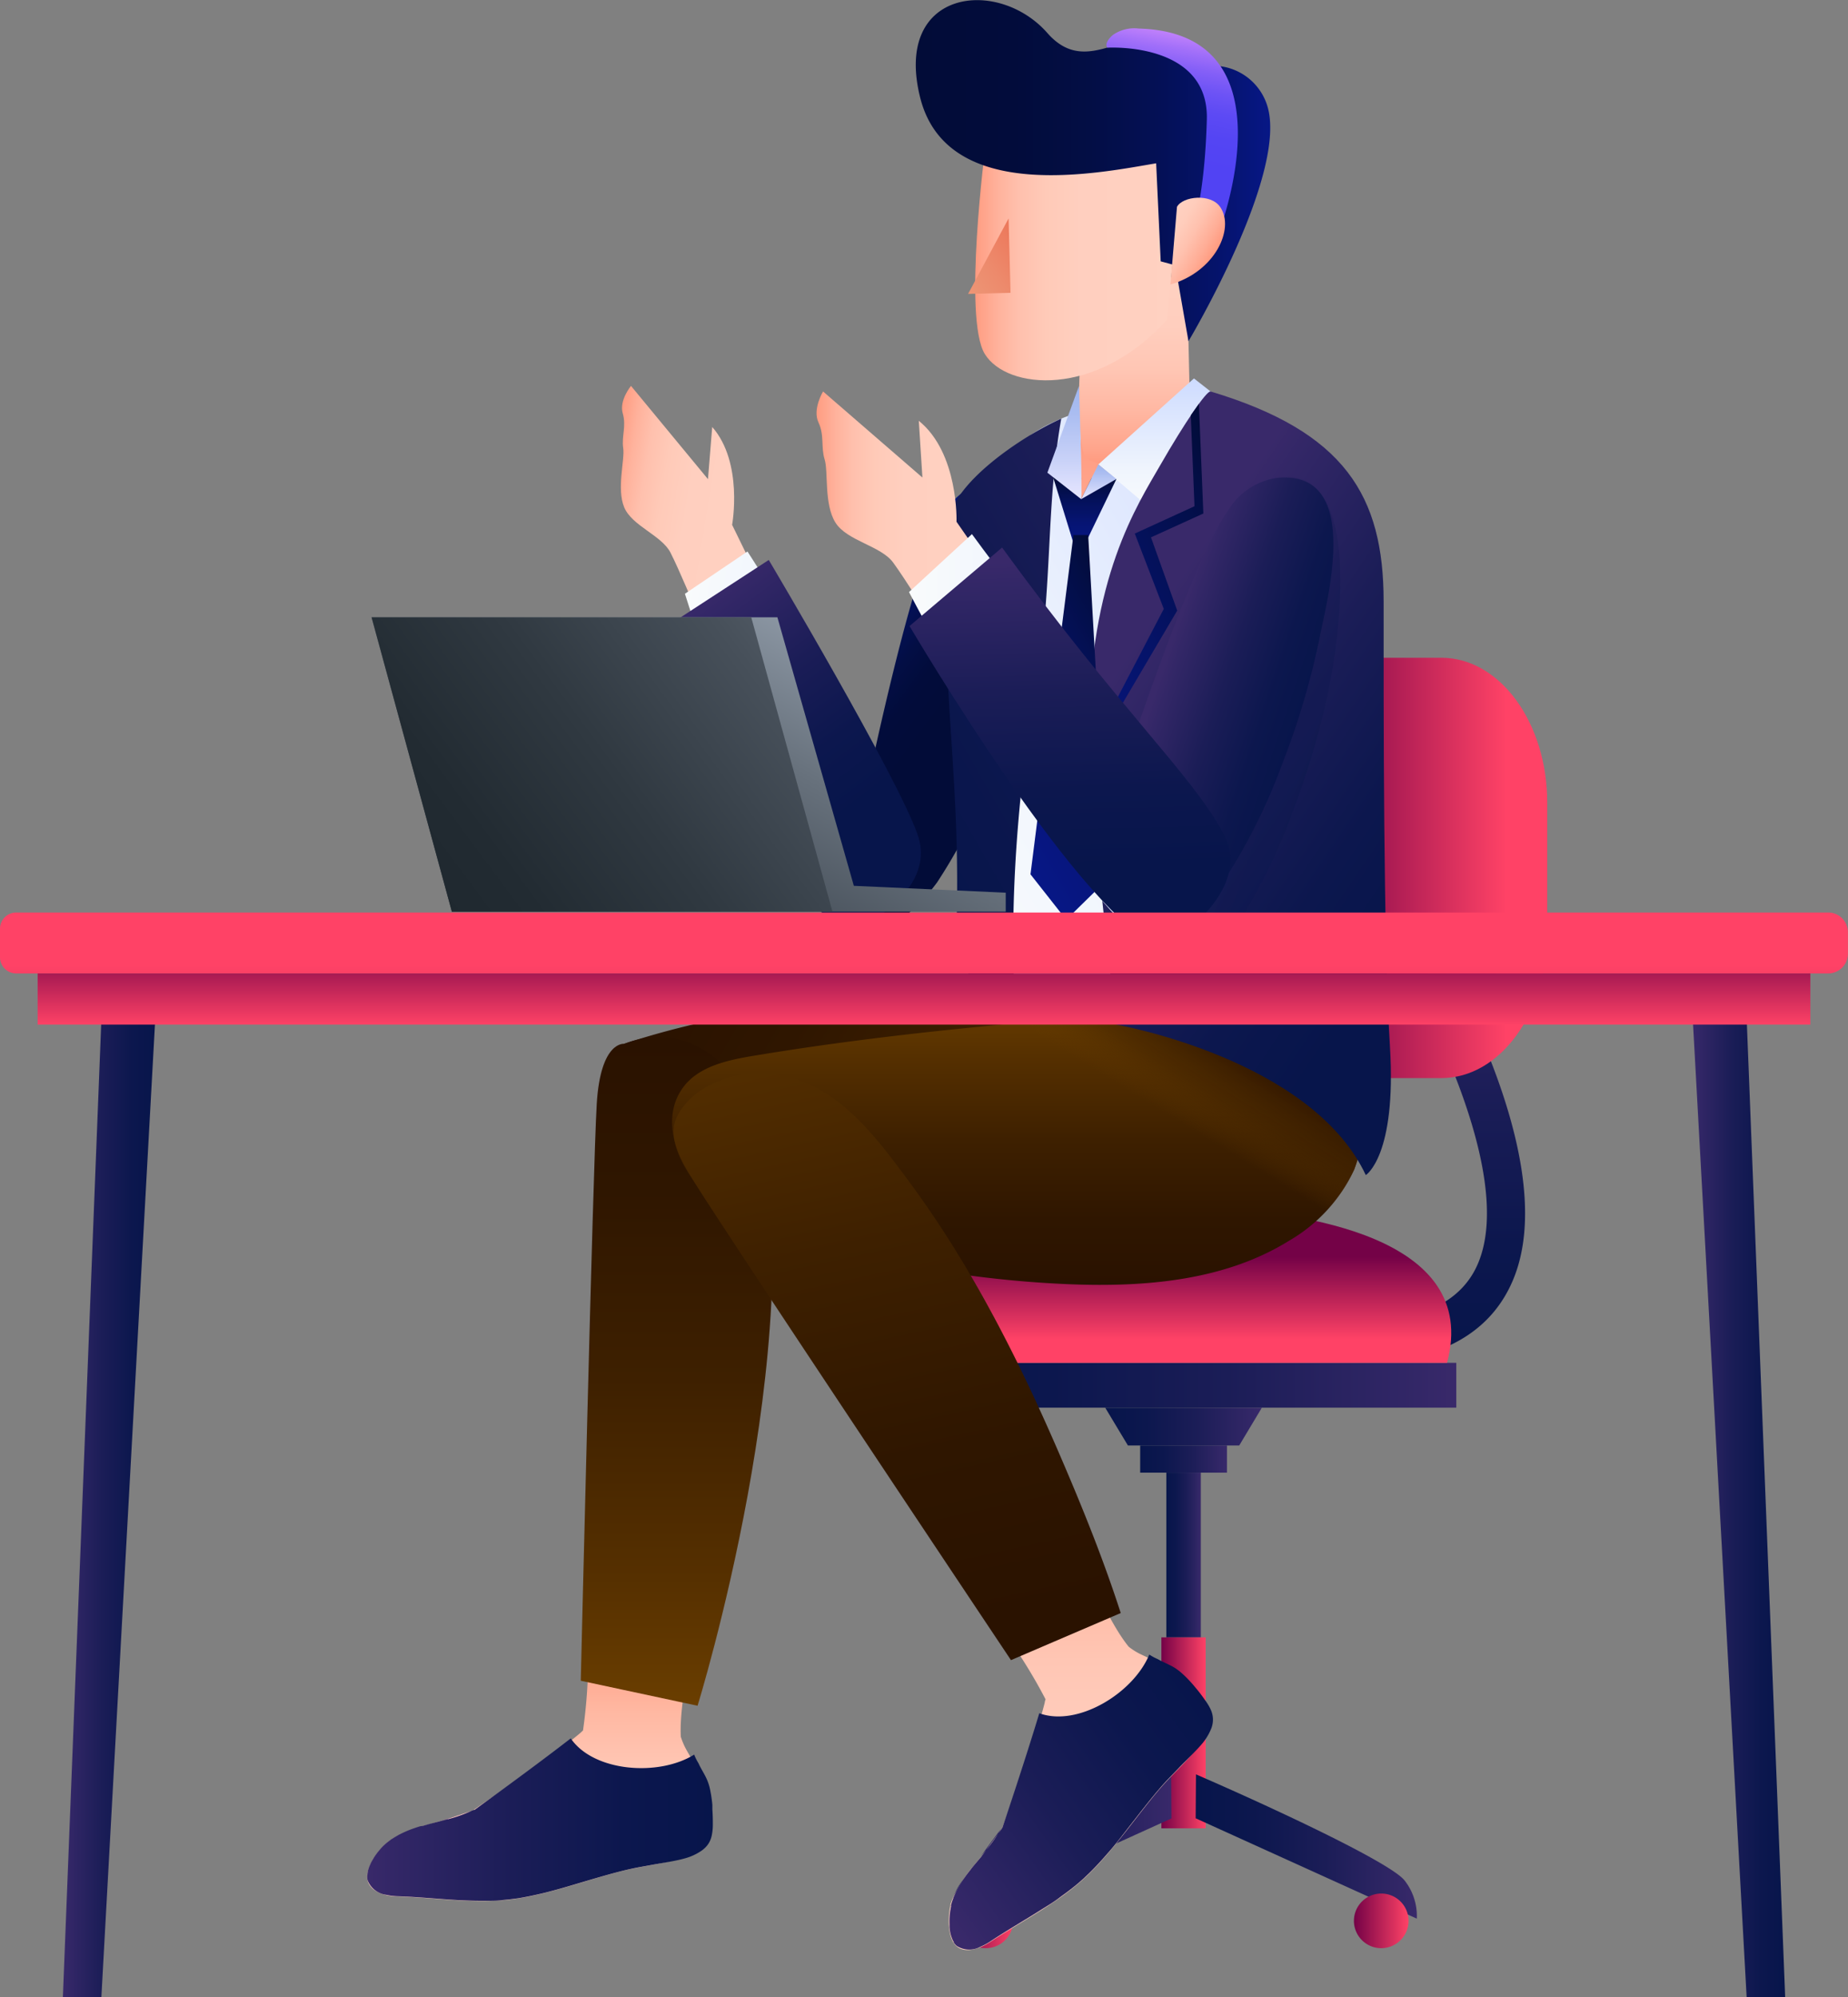 <svg xmlns="http://www.w3.org/2000/svg" xmlns:xlink="http://www.w3.org/1999/xlink" viewBox="0 0 239.57 258.77"><rect x="0" y="0" width="239.57" height="258.77" fill="#808080" stroke="none"/><defs><style>.cls-1{isolation:isolate;}.cls-2{fill:url(#linear-gradient);}.cls-3{fill:url(#linear-gradient-2);}.cls-4{fill:url(#linear-gradient-3);}.cls-5{fill:url(#linear-gradient-4);}.cls-6{fill:url(#linear-gradient-5);}.cls-7{fill:url(#linear-gradient-6);}.cls-8{fill:url(#linear-gradient-7);}.cls-9{fill:url(#linear-gradient-8);}.cls-10{fill:url(#linear-gradient-9);}.cls-11{fill:url(#linear-gradient-10);}.cls-12{fill:url(#linear-gradient-11);}.cls-13{fill:url(#linear-gradient-12);}.cls-14{fill:url(#linear-gradient-13);}.cls-15{fill:url(#linear-gradient-14);}.cls-16{fill:url(#linear-gradient-15);}.cls-17{fill:url(#linear-gradient-16);}.cls-18{fill:url(#linear-gradient-17);}.cls-19{fill:url(#linear-gradient-18);}.cls-20{fill:url(#linear-gradient-19);}.cls-21{fill:url(#linear-gradient-20);}.cls-22{fill:url(#linear-gradient-21);}.cls-23{fill:url(#linear-gradient-22);}.cls-24{fill:url(#linear-gradient-23);}.cls-25,.cls-33{mix-blend-mode:multiply;}.cls-25{fill:url(#linear-gradient-24);}.cls-26{fill:url(#linear-gradient-25);}.cls-27{fill:url(#linear-gradient-26);}.cls-28{fill:url(#linear-gradient-27);}.cls-29{fill:url(#linear-gradient-28);}.cls-30{fill:url(#linear-gradient-29);}.cls-31{fill:url(#linear-gradient-30);}.cls-32{fill:url(#linear-gradient-31);}.cls-33{opacity:0.31;fill:url(#linear-gradient-32);}.cls-34{fill:url(#linear-gradient-33);}.cls-35{fill:url(#linear-gradient-34);}.cls-36{fill:url(#linear-gradient-35);}.cls-37{fill:url(#linear-gradient-36);}.cls-38{fill:url(#linear-gradient-37);}.cls-39{fill:url(#linear-gradient-38);}.cls-40{fill:url(#linear-gradient-39);}.cls-41{fill:url(#linear-gradient-40);}.cls-42{fill:url(#linear-gradient-41);}.cls-43{fill:url(#linear-gradient-42);}.cls-44{fill:url(#linear-gradient-43);}.cls-45{fill:url(#linear-gradient-44);}.cls-46{fill:url(#linear-gradient-45);}.cls-47{fill:url(#linear-gradient-46);}.cls-48{fill:url(#linear-gradient-47);}.cls-49{fill:url(#linear-gradient-48);}.cls-50{fill:url(#linear-gradient-49);}.cls-51{fill:url(#linear-gradient-50);}.cls-52{fill:url(#linear-gradient-51);}.cls-53{fill:url(#linear-gradient-52);}</style><linearGradient id="linear-gradient" x1="-596.9" y1="176.44" x2="-596.9" y2="117.17" gradientTransform="matrix(-1, 0, 0, 1, -408.76, 0)" gradientUnits="userSpaceOnUse"><stop offset="0" stop-color="#07154b"/><stop offset="0.26" stop-color="#0c174e"/><stop offset="0.58" stop-color="#1b1d57"/><stop offset="0.93" stop-color="#332767"/><stop offset="1" stop-color="#39296a"/></linearGradient><linearGradient id="linear-gradient-2" x1="-578.51" y1="112.43" x2="-604.09" y2="112.43" gradientTransform="matrix(-1, 0, 0, 1, -408.76, 0)" gradientUnits="userSpaceOnUse"><stop offset="0" stop-color="#740247"/><stop offset="1" stop-color="#ff4266"/></linearGradient><linearGradient id="linear-gradient-3" x1="7262.55" y1="179.48" x2="7333.27" y2="179.48" gradientTransform="translate(-7144.48)" xlink:href="#linear-gradient"/><linearGradient id="linear-gradient-4" x1="7292.28" y1="189.04" x2="7303.53" y2="189.04" gradientTransform="translate(-7144.48)" xlink:href="#linear-gradient"/><linearGradient id="linear-gradient-5" x1="7295.67" y1="201.47" x2="7300.14" y2="201.47" gradientTransform="translate(-7144.48)" xlink:href="#linear-gradient"/><linearGradient id="linear-gradient-6" x1="7295.04" y1="224.51" x2="7300.77" y2="224.51" gradientTransform="translate(-7144.48)" xlink:href="#linear-gradient-2"/><linearGradient id="linear-gradient-7" x1="7287.76" y1="184.83" x2="7308.06" y2="184.83" gradientTransform="translate(-7144.48)" xlink:href="#linear-gradient"/><linearGradient id="linear-gradient-8" x1="629.85" y1="162.83" x2="629.85" y2="173.54" gradientTransform="matrix(-1, 0, 0, 1, 783.29, 0)" xlink:href="#linear-gradient-2"/><linearGradient id="linear-gradient-9" x1="7267.63" y1="239.26" x2="7296.3" y2="239.26" gradientTransform="translate(-7144.48)" xlink:href="#linear-gradient"/><linearGradient id="linear-gradient-10" x1="7268.74" y1="248.86" x2="7275.82" y2="248.86" gradientTransform="translate(-7144.48)" xlink:href="#linear-gradient-2"/><linearGradient id="linear-gradient-11" x1="7299.52" y1="239.26" x2="7328.18" y2="239.26" gradientTransform="translate(-7144.48)" xlink:href="#linear-gradient"/><linearGradient id="linear-gradient-12" x1="7320" y1="248.86" x2="7327.07" y2="248.86" gradientTransform="translate(-7144.48)" xlink:href="#linear-gradient-2"/><linearGradient id="linear-gradient-13" x1="-517.85" y1="82.44" x2="-530.95" y2="92.14" gradientTransform="matrix(-1, 0, 0, 1, -408.76, 0)" gradientUnits="userSpaceOnUse"><stop offset="0" stop-color="#071786"/><stop offset="0.15" stop-color="#05136b"/><stop offset="0.32" stop-color="#041055"/><stop offset="0.51" stop-color="#030e45"/><stop offset="0.72" stop-color="#020c3b"/><stop offset="1" stop-color="#020c38"/></linearGradient><linearGradient id="linear-gradient-14" x1="1313.94" y1="-1814.18" x2="1334.59" y2="-1814.18" gradientTransform="matrix(-0.99, -0.16, -0.16, 0.99, 1111.11, 2064.93)" gradientUnits="userSpaceOnUse"><stop offset="0" stop-color="#ffd1c1"/><stop offset="0.49" stop-color="#ffcfbf"/><stop offset="0.66" stop-color="#ffcab8"/><stop offset="0.79" stop-color="#ffc0ad"/><stop offset="0.89" stop-color="#ffb29c"/><stop offset="0.98" stop-color="#ffa086"/><stop offset="1" stop-color="#ff9a7f"/></linearGradient><linearGradient id="linear-gradient-15" x1="1322.7" y1="-1786.48" x2="1289.17" y2="-1786.48" gradientTransform="matrix(-0.99, -0.16, -0.16, 0.99, 1111.11, 2064.93)" gradientUnits="userSpaceOnUse"><stop offset="0" stop-color="#f9fbfc"/><stop offset="0.29" stop-color="#f1f6fd"/><stop offset="0.73" stop-color="#dde6fe"/><stop offset="1" stop-color="#cddbff"/></linearGradient><linearGradient id="linear-gradient-16" x1="-519.05" y1="105.16" x2="-498.62" y2="78.14" xlink:href="#linear-gradient"/><linearGradient id="linear-gradient-17" x1="-478.47" y1="246.26" x2="-478.47" y2="212.31" gradientTransform="matrix(-1, 0, 0, 1, -408.76, 0)" gradientUnits="userSpaceOnUse"><stop offset="0" stop-color="#ffd1c1"/><stop offset="0.28" stop-color="#ffcebe"/><stop offset="0.51" stop-color="#ffc6b4"/><stop offset="0.72" stop-color="#ffb8a2"/><stop offset="0.92" stop-color="#ffa48b"/><stop offset="1" stop-color="#ff9a7f"/></linearGradient><linearGradient id="linear-gradient-18" x1="-501.11" y1="235.75" x2="-456.36" y2="235.75" xlink:href="#linear-gradient"/><linearGradient id="linear-gradient-19" x1="-889.87" y1="3262.87" x2="-919.25" y2="3221.71" gradientTransform="matrix(-0.81, 0.58, 0.58, 0.81, -2480.44, -1885.95)" xlink:href="#linear-gradient-17"/><linearGradient id="linear-gradient-20" x1="-921.93" y1="3245.4" x2="-877.18" y2="3245.4" gradientTransform="matrix(-0.81, 0.58, 0.58, 0.81, -2480.44, -1885.95)" xlink:href="#linear-gradient"/><linearGradient id="linear-gradient-21" x1="-498.68" y1="119.63" x2="-568.32" y2="159.84" gradientTransform="matrix(-1, 0, 0, 1, -408.76, 0)" gradientUnits="userSpaceOnUse"><stop offset="0" stop-color="#2a1200"/><stop offset="0.23" stop-color="#2f1600"/><stop offset="0.51" stop-color="#3e2000"/><stop offset="0.81" stop-color="#563000"/><stop offset="1" stop-color="#6a3e00"/></linearGradient><linearGradient id="linear-gradient-22" x1="-496.49" y1="134.35" x2="-496.49" y2="220.95" xlink:href="#linear-gradient-21"/><linearGradient id="linear-gradient-23" x1="-540.86" y1="166.47" x2="-540.86" y2="129.72" xlink:href="#linear-gradient-21"/><linearGradient id="linear-gradient-24" x1="-563.31" y1="128.23" x2="-555.25" y2="141.42" gradientTransform="matrix(-1, 0, 0, 1, -408.76, 0)" gradientUnits="userSpaceOnUse"><stop offset="0" stop-color="#2a1200"/><stop offset="0.29" stop-color="#321700" stop-opacity="0.88"/><stop offset="0.65" stop-color="#482700" stop-opacity="0.53"/><stop offset="1" stop-color="#6a3e00" stop-opacity="0"/></linearGradient><linearGradient id="linear-gradient-25" x1="-557.73" y1="133.41" x2="-557.73" y2="54.39" gradientTransform="matrix(-1, 0, 0, 1, -408.76, 0)" gradientUnits="userSpaceOnUse"><stop offset="0" stop-color="#ffd1c1"/><stop offset="0.22" stop-color="#fcb"/><stop offset="0.51" stop-color="#ffbeab"/><stop offset="0.83" stop-color="#ffa890"/><stop offset="1" stop-color="#ff9a7f"/></linearGradient><linearGradient id="linear-gradient-26" x1="-527.7" y1="114.74" x2="-590.67" y2="78.38" gradientTransform="matrix(-1, 0, 0, 1, -408.76, 0)" xlink:href="#linear-gradient-15"/><linearGradient id="linear-gradient-27" x1="-521.6" y1="104.18" x2="-584.58" y2="67.82" xlink:href="#linear-gradient"/><linearGradient id="linear-gradient-28" x1="-555.82" y1="34.92" x2="-555.82" y2="60.14" gradientTransform="matrix(-1, 0, 0, 1, -408.76, 0)" gradientUnits="userSpaceOnUse"><stop offset="0" stop-color="#ffd1c1"/><stop offset="0.29" stop-color="#ffcebe"/><stop offset="0.51" stop-color="#ffc6b4"/><stop offset="0.72" stop-color="#ffb8a3"/><stop offset="0.92" stop-color="#ffa58c"/><stop offset="1" stop-color="#ff9a7f"/></linearGradient><linearGradient id="linear-gradient-29" x1="-1598.83" y1="66.54" x2="-1598.83" y2="49.03" gradientTransform="matrix(-1, 0, 0, 1, -1448.36, 0)" gradientUnits="userSpaceOnUse"><stop offset="0" stop-color="#f9fbfc"/><stop offset="0.31" stop-color="#f0f5fd"/><stop offset="0.8" stop-color="#d8e3fe"/><stop offset="1" stop-color="#cddbff"/></linearGradient><linearGradient id="linear-gradient-30" x1="-595.6" y1="114.65" x2="-553.86" y2="86.42" xlink:href="#linear-gradient"/><linearGradient id="linear-gradient-31" x1="-535.93" y1="90.22" x2="-573.53" y2="68.51" gradientTransform="matrix(-1, 0, 0, 1, -408.76, 0)" gradientUnits="userSpaceOnUse"><stop offset="0" stop-color="#071786"/><stop offset="0.2" stop-color="#07167e"/><stop offset="0.5" stop-color="#051369"/><stop offset="0.86" stop-color="#030e47"/><stop offset="1" stop-color="#020c38"/></linearGradient><linearGradient id="linear-gradient-32" x1="-579.24" y1="99.3" x2="-560.74" y2="93.07" xlink:href="#linear-gradient"/><linearGradient id="linear-gradient-33" x1="-549.38" y1="72.35" x2="-549.38" y2="61.82" gradientTransform="matrix(-1, 0, 0, 1, -408.76, 0)" gradientUnits="userSpaceOnUse"><stop offset="0" stop-color="#071786"/><stop offset="0.2" stop-color="#071681"/><stop offset="0.45" stop-color="#061472"/><stop offset="0.72" stop-color="#04115a"/><stop offset="1" stop-color="#020c38"/></linearGradient><linearGradient id="linear-gradient-34" x1="-535.38" y1="101.21" x2="-560.03" y2="86.98" xlink:href="#linear-gradient-31"/><linearGradient id="linear-gradient-35" x1="-562.15" y1="34.05" x2="-535.19" y2="34.05" gradientTransform="matrix(-1, 0, 0, 1, -408.76, 0)" xlink:href="#linear-gradient-14"/><linearGradient id="linear-gradient-36" x1="-527.56" y1="41.46" x2="-544.41" y2="29.82" gradientTransform="matrix(-1, 0, 0, 1, -408.76, 0)" gradientUnits="userSpaceOnUse"><stop offset="0" stop-color="#eea281"/><stop offset="0.25" stop-color="#ee9c7b"/><stop offset="0.58" stop-color="#ed8a6c"/><stop offset="0.97" stop-color="#ec6e52"/><stop offset="1" stop-color="#ec6b50"/></linearGradient><linearGradient id="linear-gradient-37" x1="-573.43" y1="22.11" x2="-527.48" y2="22.11" xlink:href="#linear-gradient-13"/><linearGradient id="linear-gradient-38" x1="153.66" y1="3.52" x2="150.53" y2="20.74" gradientUnits="userSpaceOnUse"><stop offset="0" stop-color="#d18afc"/><stop offset="0.04" stop-color="#c483fb"/><stop offset="0.17" stop-color="#a16ff9"/><stop offset="0.3" stop-color="#845ff7"/><stop offset="0.44" stop-color="#6d53f5"/><stop offset="0.59" stop-color="#5d4af4"/><stop offset="0.77" stop-color="#5445f3"/><stop offset="1" stop-color="#5143f3"/></linearGradient><linearGradient id="linear-gradient-39" x1="-559.81" y1="29.46" x2="-566.13" y2="33.11" gradientTransform="matrix(-1, 0, 0, 1, -408.76, 0)" gradientUnits="userSpaceOnUse"><stop offset="0" stop-color="#ffd1c1"/><stop offset="0.23" stop-color="#ffcdbc"/><stop offset="0.49" stop-color="#ffc1ae"/><stop offset="0.78" stop-color="#ffad96"/><stop offset="1" stop-color="#ff9a7f"/></linearGradient><linearGradient id="linear-gradient-40" x1="-577.1" y1="95.5" x2="-558.6" y2="89.27" xlink:href="#linear-gradient"/><linearGradient id="linear-gradient-41" x1="-537.23" y1="65.35" x2="-514.62" y2="65.35" gradientTransform="matrix(-1, 0, 0, 1, -408.76, 0)" xlink:href="#linear-gradient-14"/><linearGradient id="linear-gradient-42" x1="-526.62" y1="96.08" x2="-567.34" y2="96.08" gradientTransform="matrix(-1, 0, 0, 1, -408.76, 0)" xlink:href="#linear-gradient-15"/><linearGradient id="linear-gradient-43" x1="-547.89" y1="112.67" x2="-546.79" y2="72.64" xlink:href="#linear-gradient"/><linearGradient id="linear-gradient-44" x1="-532.31" y1="211.28" x2="-510.7" y2="112.54" xlink:href="#linear-gradient-21"/><linearGradient id="linear-gradient-45" x1="-1586.35" y1="64.67" x2="-1586.35" y2="49.96" gradientTransform="matrix(-1, 0, 0, 1, -1448.36, 0)" gradientUnits="userSpaceOnUse"><stop offset="0" stop-color="#e7e6ff"/><stop offset="0.34" stop-color="#c9d2f8"/><stop offset="0.76" stop-color="#aabdf1"/><stop offset="1" stop-color="#9eb5ee"/></linearGradient><linearGradient id="linear-gradient-46" x1="-1590.8" y1="64.67" x2="-1590.8" y2="60.17" xlink:href="#linear-gradient-45"/><linearGradient id="linear-gradient-47" x1="-640.18" y1="194.18" x2="-628.07" y2="194.18" xlink:href="#linear-gradient"/><linearGradient id="linear-gradient-48" x1="-429.02" y1="194.18" x2="-416.91" y2="194.18" xlink:href="#linear-gradient"/><linearGradient id="linear-gradient-49" x1="-528.55" y1="160.81" x2="-528.55" y2="79.48" gradientTransform="matrix(-1, 0, 0, 1, -408.76, 0)" gradientUnits="userSpaceOnUse"><stop offset="0.08" stop-color="#740247"/><stop offset="0.44" stop-color="#ff4266"/></linearGradient><linearGradient id="linear-gradient-50" x1="-528.55" y1="122.16" x2="-528.55" y2="132.88" gradientTransform="matrix(1, 0, 0, -1, 648.33, 258.88)" xlink:href="#linear-gradient-2"/><linearGradient id="linear-gradient-51" x1="-470.37" y1="148.31" x2="-515.43" y2="68.08" gradientTransform="matrix(-1, 0, 0, 1, -408.76, 0)" gradientUnits="userSpaceOnUse"><stop offset="0" stop-color="#1d262d"/><stop offset="0.14" stop-color="#222b32"/><stop offset="0.3" stop-color="#303941"/><stop offset="0.49" stop-color="#47505a"/><stop offset="0.68" stop-color="#67717c"/><stop offset="0.88" stop-color="#8f9aa7"/><stop offset="1" stop-color="#acb7c6"/></linearGradient><linearGradient id="linear-gradient-52" x1="-459.24" y1="119.41" x2="-553.03" y2="50.16" xlink:href="#linear-gradient-51"/></defs><title>Asset 1</title><g class="cls-1"><g id="Layer_2" data-name="Layer 2"><g id="OBJECTS"><path class="cls-2" d="M179.62,171.13c6.21-.76,10.25-3.27,12-7.47,4.92-11.7-7.32-34.95-12.45-42.92l-.09-.13a1.13,1.13,0,0,1,.28-1.52l2.24-1.69a1.15,1.15,0,0,1,1.64.29h0c.81,1.28,20,31.34,12.89,48.18-2.53,6-7.9,9.58-16,10.56h0a1.13,1.13,0,0,1-1.27-1l-.32-3.06a1.14,1.14,0,0,1,1-1.24Z"/><path class="cls-3" d="M159.44,139.68h27.42c7.57,0,13.72-8.4,13.72-18.77V104c0-10.37-6.15-18.78-13.72-18.78H159.44c-7.57,0-13.72,8.41-13.72,18.78v17C145.72,131.28,151.87,139.68,159.44,139.68Z"/><rect class="cls-4" x="118.07" y="176.57" width="70.72" height="5.81"/><rect class="cls-5" x="147.81" y="187.28" width="11.25" height="3.52"/><rect class="cls-6" x="151.2" y="190.8" width="4.47" height="21.34"/><rect class="cls-7" x="150.56" y="212.14" width="5.74" height="24.74"/><polygon class="cls-8" points="156.36 182.39 150.51 182.39 143.28 182.39 146.22 187.28 150.51 187.28 156.36 187.28 160.65 187.28 163.58 182.39 156.36 182.39"/><path class="cls-9" d="M149.93,156.48H150l.71,0,1.27,0h2.86l1.28,0,.7,0h.1c11.62.58,35.09,3.65,30.67,20.09H119.26C114.83,160.13,138.3,157.06,149.93,156.48Z"/><path class="cls-10" d="M151.82,229.91c-10.36,4.48-25.07,11.35-27,13.69a7.48,7.48,0,0,0-1.62,5l28.66-13Z"/><path class="cls-11" d="M131.34,248.86a3.54,3.54,0,1,1-3.54-3.53A3.53,3.53,0,0,1,131.34,248.86Z"/><path class="cls-12" d="M155,235.58l28.67,13a7.44,7.44,0,0,0-1.63-5c-2-2.34-16.67-9.21-27-13.69Z"/><path class="cls-13" d="M175.52,248.86a3.54,3.54,0,1,0,3.54-3.53A3.54,3.54,0,0,0,175.52,248.86Z"/><path class="cls-14" d="M116.5,119.36a23.73,23.73,0,0,0,5-5.06,71.76,71.76,0,0,0,8.42-17.75A95.6,95.6,0,0,0,133.73,81c.74-4.65,4.13-20-5.82-18.57a8,8,0,0,0-5.45,4.07c-5.36,8.62-13.46,52.3-13.46,52.3Z"/><path class="cls-15" d="M91.78,62.08,81.8,50s-1.56,1.88-1.07,3.55-.17,3,.06,4.5-.88,5.26.13,7.68,4.85,3.62,6,5.87,3.18,7.17,3.18,7.17l8-4.24L94.91,68s1.48-8.06-2.58-12.68Z"/><path class="cls-16" d="M109,118.77s10.84-4.78,8.16-12.39S96.9,71.45,96.9,71.45l-8.11,5.48S100.64,115.06,109,118.77Z"/><path class="cls-17" d="M110.79,120.51s10.84-4.78,8.16-12.4S99.66,72.55,99.66,72.55L88.21,80S100.18,119.36,110.79,120.51Z"/><path class="cls-18" d="M50,238.9l.13-.11a9.47,9.47,0,0,1,1.61-1l-.63.22.64-.22a18.21,18.21,0,0,1,3.86-1.41L56.9,236l4.26-1.4.24-.1c.86-.62,10-6.7,13.86-10l.32-.3a67.35,67.35,0,0,0,.63-11.85L90,212.31s-2,8.3-1.74,12.71a9.28,9.28,0,0,0,.74,1.72l.51.9c.17.31.33.62.48,1a26.9,26.9,0,0,1,1.32,3,14,14,0,0,1,.46,3.65c0,.41,0,.81,0,1.22a4.79,4.79,0,0,1-.5,2.31,5,5,0,0,1-3,1.95c-2.42.72-5,1-7.4,1.58-4.51,1.11-9.07,2.88-13.75,3.62-5.18.82-10.4-.1-15.59-.26-1.38,0-3.48-.51-3.87-2.06S48.94,239.84,50,238.9Z"/><path class="cls-19" d="M47.6,243a2.14,2.14,0,0,0,.06.62,3,3,0,0,0,2.44,1.88,7.66,7.66,0,0,0,1.43.18c2.59.08,5.2.35,7.8.5,1,.05,2,.09,2.92.09.35,0,.7,0,1,0,.63,0,1.26,0,1.88-.09l1-.1,1-.13c1.17-.19,2.33-.44,3.49-.72,1.44-.36,2.88-.78,4.31-1.21,2-.59,4-1.2,6-1.69.62-.15,1.23-.28,1.85-.4l1.87-.34c1.24-.23,3-.48,4.22-.84a7,7,0,0,0,2.12-1,3.17,3.17,0,0,0,.35-.29,3,3,0,0,0,.57-.7,3.13,3.13,0,0,0,.33-.83,2.47,2.47,0,0,0,.06-.29,6.75,6.75,0,0,0,.11-1.19c0-.45,0-1.2-.06-2,0-.17,0-.35,0-.52s-.06-.65-.11-1-.07-.48-.12-.72a7.74,7.74,0,0,0-.2-.89q-.07-.24-.15-.45c-.31-.85-.85-1.59-1.22-2.42a6.88,6.88,0,0,1-.56-1.12c-4.55,2.85-13,2.27-16-2.1-4.79,3.71-11.8,8.78-12.48,9.27l-.11,0-.13.06L56.9,236l-1.27.33-.91.26-.16,0c-.3.09-.6.18-.9.29a13.78,13.78,0,0,0-1.89.81l-.64.22.63-.22-.64.37-.25.16a1.64,1.64,0,0,0-.22.14l-.5.38-.13.11-.21.19v0c-.1.09-.21.2-.31.31a9.67,9.67,0,0,0-1,1.28l-.19.32a5.13,5.13,0,0,0-.34.66,4.38,4.38,0,0,0-.24.66,2.84,2.84,0,0,0-.1.63Zm13.56-8.39h0a18.36,18.36,0,0,1-3.07,1.09l-.09,0L57,236Z"/><path class="cls-20" d="M123.21,246.91a.94.94,0,0,1,0-.16A9.24,9.24,0,0,1,124,245c-.13.18-.26.35-.38.53.11-.16.25-.35.38-.55a19,19,0,0,1,2.33-3.38c.28-.34.56-.68.85-1,1.22-1.68,2.32-3.16,2.65-3.62a2.39,2.39,0,0,1,.13-.21c.34-1,4.27-11.28,5.48-16.19,0-.13.07-.28.1-.42a67.09,67.09,0,0,0-6.39-10L140.32,202s3.19,7.92,6,11.35a8.21,8.21,0,0,0,1.6,1l.93.44c.32.15.64.31,1,.49A27.09,27.09,0,0,1,152.6,217a14.52,14.52,0,0,1,2.49,2.7c.25.32.49.65.72,1a4.84,4.84,0,0,1,.94,2.17,5,5,0,0,1-1.35,3.36c-1.55,2-3.45,3.67-5.1,5.59-3,3.52-5.72,7.61-9.1,10.93-3.74,3.68-8.51,6-12.83,8.85-1.15.77-3.13,1.6-4.35.57S122.88,248.3,123.21,246.91Z"/><path class="cls-21" d="M123.62,251.64a2,2,0,0,0,.4.47,3,3,0,0,0,3.08.11,7.21,7.21,0,0,0,1.27-.68c2.16-1.44,4.43-2.73,6.63-4.13.83-.52,1.65-1,2.44-1.62l.84-.61c.5-.38,1-.76,1.48-1.17l.73-.64.71-.68c.85-.83,1.65-1.71,2.43-2.61,1-1.13,1.89-2.31,2.8-3.48,1.29-1.65,2.55-3.3,3.87-4.84.41-.48.84-.95,1.27-1.4l1.32-1.37c.87-.91,2.17-2.14,3-3.13a7.39,7.39,0,0,0,1.17-2,3.6,3.6,0,0,0,.12-.44,3.08,3.08,0,0,0,.05-.91,3.18,3.18,0,0,0-.21-.86l-.12-.27a7.19,7.19,0,0,0-.6-1c-.26-.36-.7-1-1.24-1.63l-.33-.4c-.21-.24-.43-.49-.66-.73s-.34-.35-.51-.51-.46-.43-.69-.61l-.38-.28c-.75-.51-1.62-.81-2.4-1.26a7,7,0,0,1-1.1-.59c-2.06,5-9.3,9.42-14.26,7.6-1.74,5.8-4.5,14-4.77,14.8l-.06.09-.07.12c-.33.46-1.43,1.94-2.65,3.62-.29.33-.57.67-.85,1s-.4.49-.59.74a.64.64,0,0,0-.1.13c-.2.25-.39.5-.57.76a13.65,13.65,0,0,0-1.07,1.75c-.13.2-.27.39-.38.55.12-.18.25-.35.38-.53-.11.21-.21.44-.31.66s-.08.19-.11.28l-.09.24c-.07.2-.14.4-.19.6s0,.12,0,.17l-.06.28h0c0,.14-.05.29-.07.44a9.4,9.4,0,0,0-.08,1.62l0,.38a5.83,5.83,0,0,0,.1.73,4.5,4.5,0,0,0,.2.68,2.52,2.52,0,0,0,.28.57Zm6.16-14.7h0a18.83,18.83,0,0,1-1.87,2.67l-.06.07-.68.81C128,239.31,128.9,238.12,129.78,236.94Z"/><path class="cls-22" d="M80.91,135.24c13.29-4.38,27.51-5.85,41.39-7,6.9-.55,14.93-1.76,21.84-2.33,15.26-1.25,27.1-5.64,24.76,10.16-.85,5.75-2.07,12-5.54,17-3.75,5.34-10.29,7.65-16.51,8.73-7,1.22-14.29,1-21.39.79a93.91,93.91,0,0,1-18.6-2.25c-7.65-1.83-15.29-3.82-22.81-6.12C74.64,144.72,80.91,135.24,80.91,135.24Z"/><path class="cls-23" d="M80.91,135.24s-3.06-.4-3.55,7.79-2.07,74.73-2.07,74.73L90.43,221s14.66-47.29,8-76.33C98.46,144.62,92.49,130.76,80.91,135.24Z"/><path class="cls-24" d="M89.16,140.17l.31-.3c2.33-2.12,5.91-2.7,8.9-3.19,21.58-3.55,44.47-5.11,66.29-6.66,3.64-.26,7.39-1.12,9.87,2.08,2,2.52,2.42,6,2.51,9.09a24.59,24.59,0,0,1-1.48,10.33,20.74,20.74,0,0,1-8.41,9.21c-8.4,5.23-18.8,6.06-28.69,5.65a141.11,141.11,0,0,1-30-4.54c-7.44-2-17.15-4.13-20.42-12.12C86.76,146.52,86.58,142.89,89.16,140.17Z"/><path class="cls-25" d="M168.69,159.69c-15.93-12.1-34.19-19.9-53.29-25.4,16.36-2,33.11-3.12,49.26-4.27,3.64-.26,7.39-1.12,9.87,2.08,2,2.52,2.42,6,2.51,9.09a24.59,24.59,0,0,1-1.48,10.33A19.83,19.83,0,0,1,168.69,159.69Z"/><path class="cls-26" d="M169.76,62.65C166,56.27,159,54.11,151.93,54.41a52.71,52.71,0,0,0-11.41,2c-3.6,1-8.27,1.81-11,4.43-3.4,3.22-4.08,8-4.38,12.44-.31,4.76-.38,9.52-.26,14.28.24,9.19.89,18.33.56,27.52-.16,4.75-.35,10.33,4.77,12.59,2.67,1.19,5.73,1.26,8.61,1.42a100.51,100.51,0,0,1,14.16,1.64c4.37.87,8.59,2.62,13.1,2.72,3.82.09,7-1.73,7.11-5.8s-2.31-9.17-3-13.36c-1.28-8-1.64-16.36-.08-24.34C171.81,81.05,174.74,71.05,169.76,62.65Z"/><path class="cls-27" d="M133.58,56.38a22.32,22.32,0,0,1,6.49-3l.09,11.27,16.92-12.75c.17-.22,6.32,2.7,7.07,3,15.81,7,12.25,27.9,12.21,41.71q0,10.19-.07,20.37c0,3.47-.16,7,0,10.45.11,3.12-.74,4.54-3.67,6.2-3.27,1.84-6.54.64-9.85-.34A84.51,84.51,0,0,0,151,130.6a139.36,139.36,0,0,0-15.94-1.26c-2.94-.08-5.6.08-7.62-1.19V67.4A22.71,22.71,0,0,0,133.58,56.38Z"/><path class="cls-28" d="M123,67.65c.36-5,9.53-11.17,14.58-13.41-1.88,10.49-1.25,21.77-2.86,31.37-2.47,14.66-3.87,28.76-3.21,43.63-2.94-.19-5.34-.93-6.68-4.55a17.37,17.37,0,0,1-.79-6.42C124.46,98.92,121.59,87,123,67.65Z"/><path class="cls-29" d="M140.08,42.06c0,2.13-.09,4.26-.13,6.38,0,0-.43,9.48.84,10.81,2.28,2.37,13.45,0,13.45-7.38l-.38-16.95Z"/><polygon class="cls-30" points="158.56 51.99 149.92 66.54 142.39 60.17 154.78 49.03 158.56 51.99"/><path class="cls-31" d="M156.94,50.72c-.5-.15-3.43,4.16-6.47,9.45s-9.3,14.71-9.3,34.65c0,9.14,3.56,37.94,3.56,37.94s25.22,4.38,32.33,19.49c0,0,4-2.47,3.13-16.63s-.82-44-.82-57.7S174.32,55.94,156.94,50.72Z"/><path class="cls-32" d="M155.42,52.32,156,66.53l-6.79,3.09,3.4,9.49s-16.16,27.42-16.1,27.3,14.36-27.52,14.36-27.52l-3.76-9.76,7.74-3.54-.48-11.78Z"/><path class="cls-33" d="M144.29,114c3-9.53,11.09-34,16.12-41.26,1.39-2,2.79-10.65,5.56-10.94,11.11-1.19,7.39,22,6.38,27a102.29,102.29,0,0,1-4.89,16.67,77,77,0,0,1-10.06,18.82,26.41,26.41,0,0,1-5.71,5.27l-7.27-9.88C144.38,117.92,144.34,116,144.29,114Z"/><polygon class="cls-34" points="136.52 61.82 139.77 72.34 144.73 62.06 141.5 61.97 140.16 64.67 140.2 61.93 136.52 61.82"/><polygon class="cls-35" points="139.16 69.32 141.07 69.32 143.58 113.91 138.22 119.16 133.59 113.28 139.16 69.32"/><path class="cls-36" d="M153.39,20.31l-.72,7.15-1.09,10.91-.31,3.07c-9.21,10.17-20.74,9.06-23.6,4.43s.09-27,.09-27Z"/><polygon class="cls-37" points="130.75 28.3 131 37.94 125.5 38.08 130.75 28.3"/><path class="cls-38" d="M149.88,21.16c-7,1.16-27.12,5.47-30.6-8.55S129.38-3,135.78,4.28,148.39-1,156.7,8.54a7.37,7.37,0,0,1,7.56,5.08c2.86,8.72-10.19,30.59-10.19,30.59l-1.72-9.84-1.88-.51Z"/><path class="cls-39" d="M143.56,6.18s13.17-.82,12.89,9.31-1.84,14.2-1.84,14.2l3.41.4s10-25.83-10.4-26.39a4.83,4.83,0,0,0-3.35.83C143,5.64,143.56,6.18,143.56,6.18Z"/><path class="cls-40" d="M158.21,26.86c1.86,2.78-.67,8.33-6.48,10l.85-10.06C153.3,25.43,157,25,158.21,26.86Z"/><path class="cls-41" d="M150.5,122.94a26.09,26.09,0,0,0,5.72-5.27,76.67,76.67,0,0,0,10.05-18.81,100.62,100.62,0,0,0,4.89-16.67c1-5,5.39-21.45-5.72-20.26a8.94,8.94,0,0,0-6.22,4.18c-6.28,9.09-17.33,45.13-17.33,45.13Z"/><path class="cls-42" d="M119.58,61.87,106.7,50.72s-1.4,2.3-.6,4,.3,3.19.8,4.79-.1,5.79,1.4,8.19,5.89,3,7.49,5.19S120.44,80,120.44,80l8-6L124,67.6s.3-8.89-4.89-13.08Z"/><path class="cls-43" d="M150.55,123s11.33-7.25,7.07-15.08S141.49,90.43,126,69.2l-8.16,7.51S140.58,120.45,150.55,123Z"/><path class="cls-44" d="M150.86,122.71s12-6.94,7.72-14.77-13.21-15.73-28.67-37l-12,10.17S140.89,120.21,150.86,122.71Z"/><path class="cls-45" d="M88,144.24a4.77,4.77,0,0,0-.56,1.35c-.57,2.42,1.13,5.24,2.33,7.18,4.32,7,41.29,62.32,41.29,62.32l14.23-6.1c-2.13-6.6-4.72-13.07-7.45-19.44-5.41-12.66-11.67-25.18-19.86-36.29-5.13-6.94-10.66-14.44-20.16-14.16C94.13,139.21,89.91,140.94,88,144.24Z"/><path class="cls-46" d="M140.16,64.67l-4.38-3.43L139.88,50S140.36,64.46,140.16,64.67Z"/><polygon class="cls-47" points="142.39 60.17 140.16 64.67 144.73 62.06 142.39 60.17"/><polygon class="cls-48" points="231.39 257.87 231.42 258.77 226.43 258.77 219.31 129.58 226.34 129.58 231.39 257.87"/><polygon class="cls-49" points="13.24 129.58 20.26 129.58 13.14 258.77 8.15 258.77 13.24 129.58"/><path class="cls-50" d="M2.1,118.23H237a2.56,2.56,0,0,1,2.56,2.56v2.77a2.56,2.56,0,0,1-2.56,2.56H2.1A2.1,2.1,0,0,1,0,124v-3.7A2.1,2.1,0,0,1,2.1,118.23Z"/><rect class="cls-51" x="4.88" y="126.13" width="229.81" height="6.63" transform="translate(239.57 258.88) rotate(180)"/><polygon class="cls-52" points="100.78 79.98 110.69 114.77 130.38 115.66 130.38 118.12 58.58 118.12 48.17 79.98 100.78 79.98"/><polygon class="cls-53" points="97.39 79.98 107.92 118.12 58.58 118.12 48.17 79.98 97.39 79.98"/></g></g></g></svg>